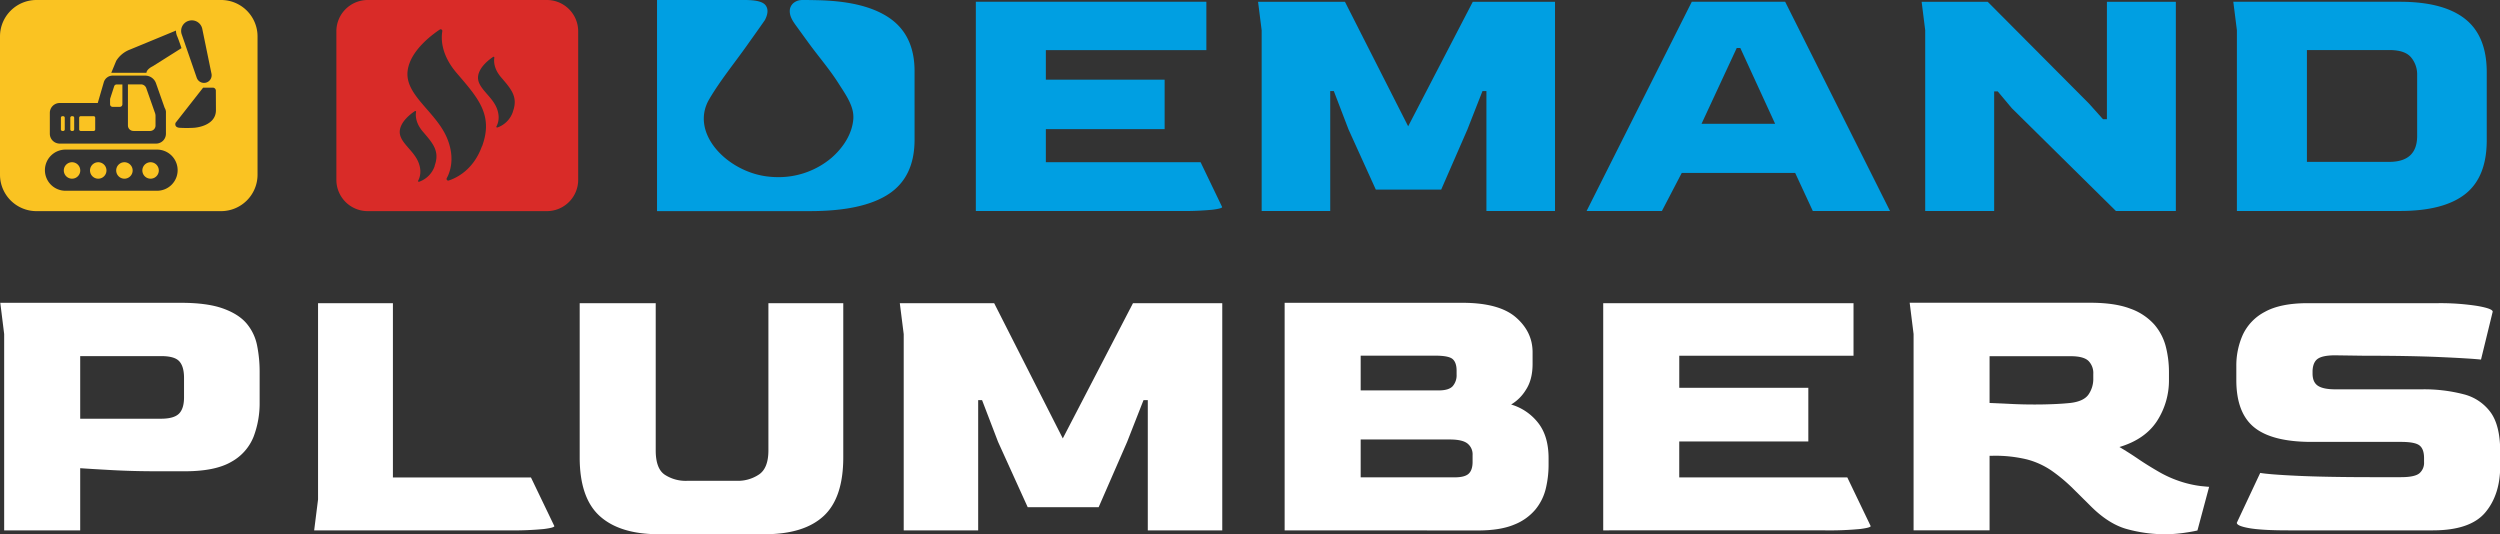 <?xml version="1.0" encoding="UTF-8"?> <svg xmlns="http://www.w3.org/2000/svg" viewBox="0 0 1133.41 242.2"><rect x="0" y="0" width="1133.41" height="242.2" fill="#333333" stroke="none"/><defs><style>.a{fill:#009fe2;}.b{fill:#fff;}.c{fill:#fac322;}.d{fill:#d92b28;}</style></defs><title>Asset 1demand-plumbers</title><path class="a" d="M442.41,95.65V.8H546.92V22.74H474.15V36.13H528V58.55H474.15v15h70.16l9.77,20.32c0,.43-1.46.84-4.39,1.21a135.93,135.93,0,0,1-15.14.57Z"></path><polygon class="a" points="571.99 95.65 571.99 13.71 570.36 0.81 609.75 0.81 638.41 57.26 667.71 0.81 704.99 0.81 704.99 95.65 673.89 95.65 673.89 41.29 672.1 41.29 665.27 58.71 653.38 85.97 623.75 85.97 611.38 58.71 604.71 41.29 603.08 41.29 603.08 95.65 571.99 95.65"></polygon><path class="a" d="M719.31,95.65,767,.8h42.33l47.53,94.85h-35l-8-17.26H762.45l-9,17.26Zm52.1-39.52h33.37L789,21.77h-1.63Z"></path><polygon class="a" points="872.82 95.65 872.82 13.71 871.2 0.81 901.15 0.81 947.06 46.94 953.41 54.03 955.2 54.03 955.2 0.81 986.45 0.81 986.45 95.65 959.27 95.65 912.06 49.03 905.71 41.45 904.08 41.45 904.08 95.65 872.82 95.65"></polygon><path class="b" d="M1.89,240.45v-89L.13,137.28H82q11.85,0,19,2.54t10.79,6.83a22.07,22.07,0,0,1,4.77,10,60.18,60.18,0,0,1,1.15,12v13.83a42.54,42.54,0,0,1-2.74,15.5,22.48,22.48,0,0,1-10.08,11.39q-7.33,4.29-21.12,4.29H71.54q-11.13,0-20.77-.53t-14.41-.87v28.2Zm34.47-50.62H73q5.82,0,8.13-2.28c1.53-1.51,2.3-4,2.3-7.35v-8.94q0-5.07-2.13-7.44t-8.13-2.37H36.36Z"></path><path class="b" d="M142.43,240.45l1.76-14v-89h33.94v79h62.58l10.61,22.07q0,.71-4.77,1.32a149.05,149.05,0,0,1-16.44.61Z"></path><path class="b" d="M298.69,242.2q-17.67,0-26.78-8.23t-9.1-26.63V137.46h34.47v66.73q0,8.24,4.06,11a17.33,17.33,0,0,0,10.08,2.8h22.8a17.19,17.19,0,0,0,9.9-2.89q4.25-2.89,4.25-10.95V137.46h33.94v69.88q0,18.39-8.93,26.63T346.6,242.2Z"></path><polygon class="b" points="409.71 240.45 409.71 151.47 407.94 137.46 450.72 137.46 481.83 198.76 513.65 137.46 554.13 137.46 554.13 240.45 520.37 240.45 520.37 181.42 518.42 181.42 511 200.34 498.09 229.94 465.92 229.94 452.49 200.34 445.24 181.42 443.47 181.42 443.47 240.45 409.71 240.45"></polygon><path class="b" d="M582.41,240.45V137.28H663q16.62,0,24.22,6.57t7.6,15.85V165q0,7.18-3.09,11.82a19.54,19.54,0,0,1-6.63,6.57,24.25,24.25,0,0,1,12.37,8.49q4.6,6,4.6,15.86v3.15a46.06,46.06,0,0,1-1.24,10.51,23.67,23.67,0,0,1-4.68,9.54,24,24,0,0,1-9.72,6.92q-6.29,2.63-16.36,2.63ZM616.88,177h35.36q4.59,0,6.36-1.92a7.49,7.49,0,0,0,1.77-5.26v-1.75q0-3.68-1.77-5.25c-1.18-1.06-3.83-1.58-8-1.58H616.88Zm0,39.41h42.61q4.59,0,6.36-1.66t1.77-5.34v-3.16a6.24,6.24,0,0,0-2.3-5.16q-2.3-1.84-8-1.84H616.88Z"></path><path class="b" d="M726.84,240.45v-103H840.32v23.82h-79v14.54h58.51v24.34H761.31v16.29H837.5l10.6,22.07q0,.71-4.77,1.32a148.8,148.8,0,0,1-16.44.61Z"></path><path class="b" d="M980.5,242.2A64.7,64.7,0,0,1,964.77,240q-8.65-2.19-17.15-10.77l-7.42-7.36A75,75,0,0,0,930,213.3a36,36,0,0,0-11-5,61.08,61.08,0,0,0-15.56-1.67H902v33.81H867.55v-89l-1.77-14.19h81.84q11.31,0,18.3,2.72a26.32,26.32,0,0,1,10.78,7.18,24.68,24.68,0,0,1,5.22,10.07,46.51,46.51,0,0,1,1.41,11.39V172a33.88,33.88,0,0,1-5.39,18.83q-5.4,8.33-17.06,11.83,4.43,2.63,8.4,5.34t9.1,5.69a51.85,51.85,0,0,0,10.88,4.82,49.21,49.21,0,0,0,8.39,1.84c2.24.23,3.54.35,3.89.35l-5.3,19.79q-2.13.53-6.45,1.14a67.84,67.84,0,0,1-9.29.61m-58-58.85q4.43,0,8.58-.18c2.76-.11,5.27-.29,7.51-.52,4-.47,6.74-1.72,8.22-3.77a12.39,12.39,0,0,0,2.21-7.44v-1.93a7.82,7.82,0,0,0-2.21-5.95c-1.48-1.4-4.16-2.11-8-2.11H902v21.2c2.94.12,6.18.26,9.72.44s7.13.26,10.78.26"></path><path class="b" d="M1037.42,240.45q-12,0-17.68-1t-5.65-2.45l10.61-22.6q4,.71,16.79,1.31t33.06.62h14c4.12,0,6.89-.59,8.31-1.75a6.22,6.22,0,0,0,2.12-5.08V207.7c0-2.81-.71-4.73-2.12-5.79s-4.19-1.57-8.31-1.57H1048q-17.87,0-26-6.57t-8.13-21.46V166a34.09,34.09,0,0,1,2.92-14.19,22.44,22.44,0,0,1,10-10.42q7.07-3.94,19.44-3.94H1105a110,110,0,0,1,17.94,1.22c4.78.82,7.16,1.7,7.16,2.63l-5.3,21.72q-4.95-.53-18.65-1.14t-34.74-.61l-12.73-.18q-5.48,0-7.77,1.49t-2.48,5.52v1.23q0,4,2.48,5.6t8,1.58h38.89a71.12,71.12,0,0,1,19.27,2.27,21.65,21.65,0,0,1,12.2,8.32q4.24,6,4.24,17.78v6.31q0,13.14-6.81,21.19T1103,240.45Z"></path><path class="a" d="M1014.13,95.65V13.71L1012.5.8H1088q19.7,0,29.55,7.75t9.85,24.19V63.55q0,16.77-9.77,24.44T1088,95.65Zm31.74-22.26h37.28q12.52,0,12.7-11.45V34a12,12,0,0,0-2.77-8q-2.77-3.32-9.93-3.31h-37.28Z"></path><path class="a" d="M402.78,7.85c-7.78-5.13-18-7-27.73-7.58C372,.08,369,.06,365.92,0c-2,0-3.74-.18-5.45.87a4.74,4.74,0,0,0-2.42,4.2c0,2.68,1.67,4.94,3.28,7.15,1.88,2.57,3.72,5.15,5.61,7.72,4.35,5.93,9.23,11.58,13.15,17.76,2.25,3.55,5,7.4,6.2,11.42a13.42,13.42,0,0,1,.58,4.78c-.51,6.67-4.42,12.88-9.88,17.65a37.15,37.15,0,0,1-24.19,8.76,39.85,39.85,0,0,1-5.35-.36c-18.08-2.42-34.82-19.8-25.9-35,4.93-8.4,11.43-16.35,17.14-24.41,2.93-4.14,5.28-7.38,8.11-11.48,1.06-2.07,1.84-4.68.26-6.69C345-.31,338.3,0,334.21,0H297.87V95.71h69.37q23.89,0,35.64-7.73t11.75-24.65V32.25q0-16.59-11.85-24.4"></path><path class="c" d="M32.59,59.38h.32a.71.71,0,0,0,.72-.71V53.38a.71.71,0,0,0-.72-.71h-.32a.71.71,0,0,0-.72.71v5.29a.71.71,0,0,0,.72.71"></path><path class="c" d="M28.33,59.38h.31a.71.71,0,0,0,.72-.71V53.38a.71.71,0,0,0-.72-.71h-.31a.71.71,0,0,0-.72.71v5.29a.71.71,0,0,0,.72.71"></path><path class="c" d="M36.61,59.38h5.83a.71.71,0,0,0,.72-.71V53.38a.71.71,0,0,0-.72-.71H36.61a.71.71,0,0,0-.72.71v5.29a.71.71,0,0,0,.72.71"></path><path class="c" d="M60.55,59.38h7.38A2.48,2.48,0,0,0,70.51,57V52.59a4,4,0,0,0-.22-1.32l-4-11.38a2.57,2.57,0,0,0-2.46-1.64H58V57a2.48,2.48,0,0,0,2.58,2.36"></path><path class="c" d="M51.05,48.44h3.29a1.14,1.14,0,0,0,1.15-1.14v-9H52.87a1.15,1.15,0,0,0-1.1.79L50,44.53a2.31,2.31,0,0,0-.1.64V47.3a1.15,1.15,0,0,0,1.15,1.14"></path><path class="c" d="M32.62,73.55a3.73,3.73,0,1,0,3.77,3.73,3.75,3.75,0,0,0-3.77-3.73"></path><path class="c" d="M56.38,73.55a3.73,3.73,0,1,0,3.76,3.73,3.75,3.75,0,0,0-3.76-3.73"></path><path class="c" d="M100.17,0H16.6A16.52,16.52,0,0,0,0,16.44V79.27A16.53,16.53,0,0,0,16.6,95.72h83.57a16.53,16.53,0,0,0,16.59-16.45V16.44A16.52,16.52,0,0,0,100.17,0M85.7,9.4a4.83,4.83,0,0,1,6,3.67l4.19,20.4a3.46,3.46,0,0,1-2.52,4,3.49,3.49,0,0,1-4.18-2.22L82.38,15.56A4.76,4.76,0,0,1,85.7,9.4m-33,18.16a12.53,12.53,0,0,1,6-5c4.27-1.74,21.08-8.7,21.08-8.7a6.65,6.65,0,0,0,.5,2.49c.5,1,2,5.47,2,5.47l-13,8.2s-2.76,1.25-2.89,3H50.44ZM22.59,51.16a4.48,4.48,0,0,1,4.5-4.46H44.32l2.74-9.42a4.19,4.19,0,0,1,4-3H65.82a5.18,5.18,0,0,1,4.9,3.46L74.65,48.9a4.23,4.23,0,0,1,.58,1.64l0,.14h0a3.87,3.87,0,0,1,0,.48v9.48a4.48,4.48,0,0,1-4.5,4.46H27.09a4.48,4.48,0,0,1-4.5-4.46Zm48.3,35.32H30a9.33,9.33,0,1,1,0-18.65h40.9a9.33,9.33,0,1,1,0,18.65m27-36.55c0,7.46-9.91,8-9.91,8a54.29,54.29,0,0,1-6.65,0c-2.51-.25-1.75-2.24-1.75-2.24L92.09,39.74h4.33a1.38,1.38,0,0,1,1.44,1.39Z"></path><path class="c" d="M68.25,73.55A3.73,3.73,0,1,0,72,77.28a3.75,3.75,0,0,0-3.77-3.73"></path><path class="c" d="M44.5,73.55a3.73,3.73,0,1,0,3.77,3.73,3.74,3.74,0,0,0-3.77-3.73"></path><path class="d" d="M247.86,0h-81.1A14.2,14.2,0,0,0,152.5,14.13V81.59a14.2,14.2,0,0,0,14.26,14.13h81.1a14.2,14.2,0,0,0,14.27-14.13V14.13A14.2,14.2,0,0,0,247.86,0M197.12,75.13A11.43,11.43,0,0,1,190,82.4a.35.35,0,0,1-.42-.5c.71-1.3,1.79-4.26.08-8.42-2.34-5.7-9.07-9.18-8.39-14.4.55-4.15,5-7.5,6.81-8.7a.35.35,0,0,1,.55.35c-.26,1.51-.32,4.92,3,8.85,4.54,5.3,7.86,8.88,5.42,15.55m21.45-8.84C214.66,77,207,80.66,203.45,81.83a.75.75,0,0,1-.9-1.07c1.52-2.78,3.83-9.1.19-18-5-12.18-19.38-19.61-17.92-30.76,1.16-8.86,10.68-16,14.54-18.59a.76.76,0,0,1,1.17.75c-.56,3.23-.69,10.52,6.47,18.9,9.7,11.33,16.78,19,11.57,33.21m14-15.73a11.37,11.37,0,0,1-7.08,7.27.35.35,0,0,1-.42-.5c.71-1.29,1.79-4.25.09-8.41-2.35-5.71-9.08-9.19-8.4-14.41.55-4.14,5-7.5,6.82-8.7a.35.35,0,0,1,.54.35c-.26,1.51-.32,4.92,3,8.85,4.54,5.3,7.86,8.88,5.42,15.55"></path></svg> 